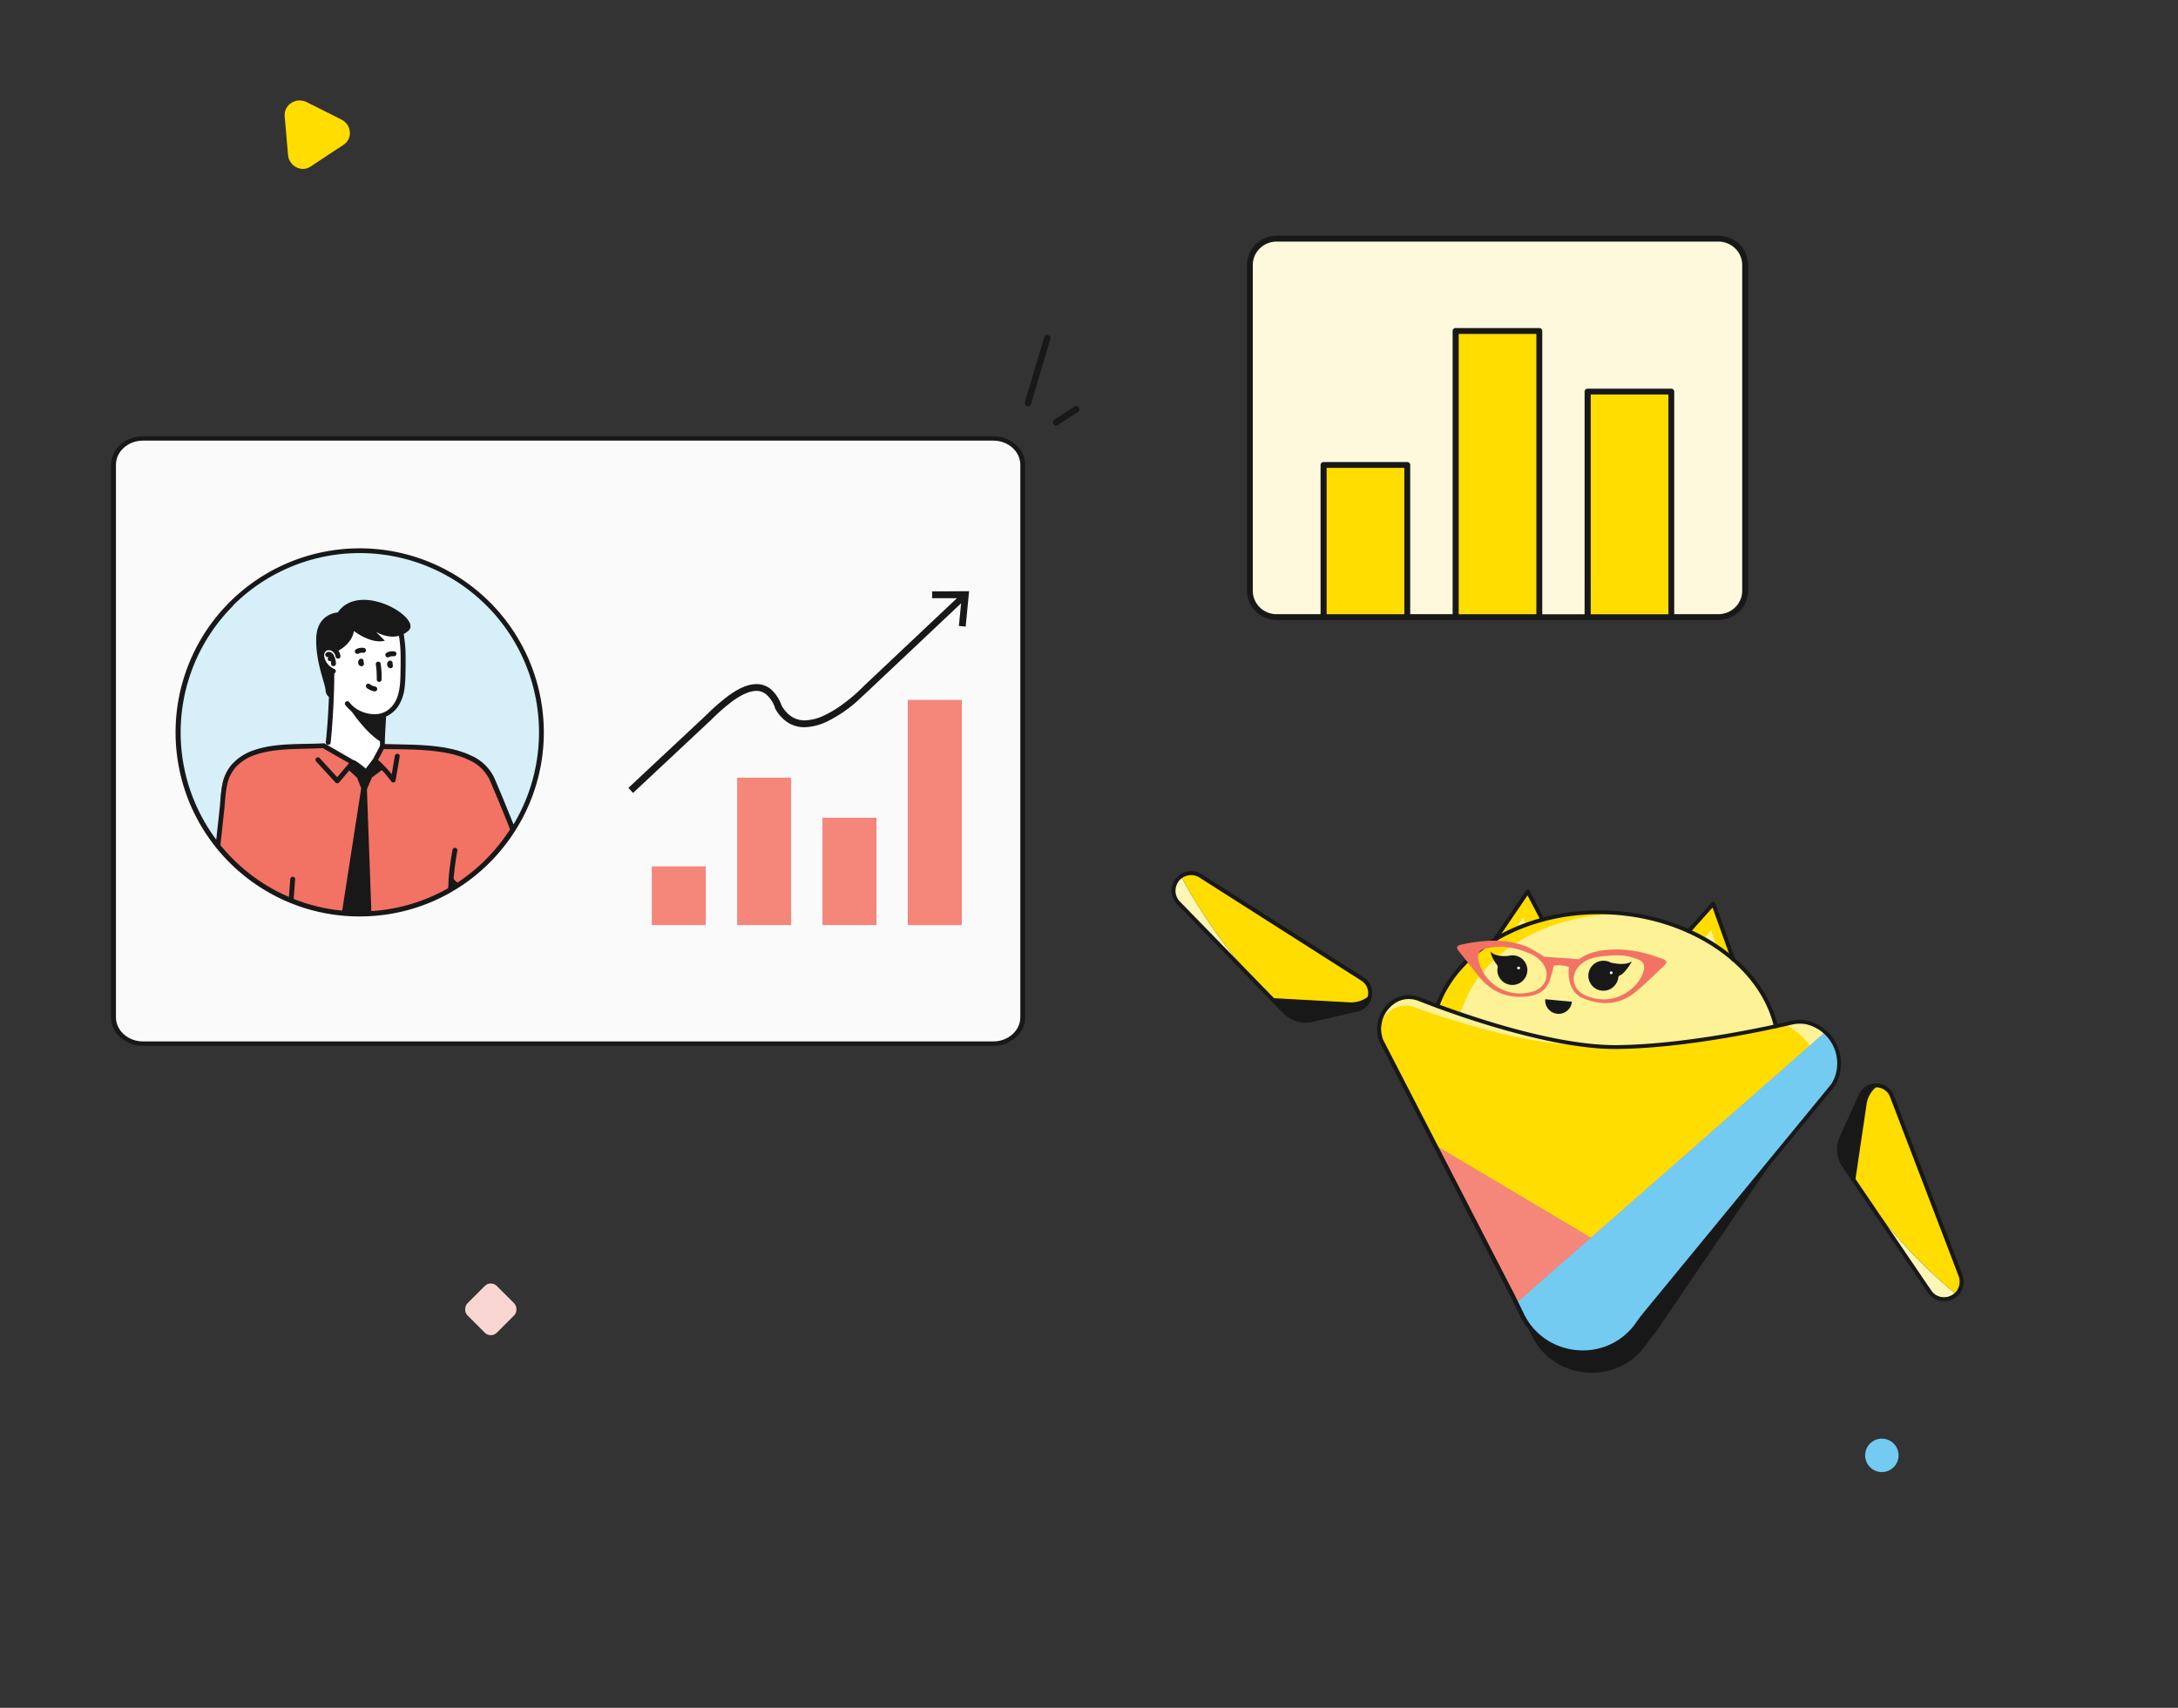 <svg xmlns="http://www.w3.org/2000/svg" width="255" height="200" fill="none" xmlns:v="https://vecta.io/nano"><rect width="100%" height="100%" fill="#333333" stroke="none"/><path d="M33.327 13.583l.398 4.584c.114 1.282 1.6 2.087 2.674 1.311l3.812-2.516c1.124-.726.957-2.352-.232-2.957l-4.111-2.067c-1.238-.556-2.606.314-2.541 1.645z" fill="#fd0"/><path d="M220.326 172.392c1.081 0 1.957-.876 1.957-1.957s-.876-1.956-1.957-1.956-1.956.875-1.956 1.956.876 1.957 1.956 1.957z" fill="#73cbf2"/><g clip-path="url(#A)"><g clip-path="url(#B)"><path d="M116.287 51.344H16.74c-1.907 0-3.453 1.382-3.453 3.086v64.701c0 1.705 1.546 3.086 3.453 3.086h99.547c1.907 0 3.453-1.381 3.453-3.086V54.431c0-1.705-1.546-3.086-3.453-3.086z" fill="#fafafa"/><path d="M16.74 122.474h99.553c.992 0 1.943-.352 2.645-.979s1.095-1.477 1.095-2.364V54.43c0-.887-.394-1.737-1.095-2.364s-1.653-.979-2.645-.979H16.74c-.992 0-1.943.352-2.645.979S13 53.544 13 54.43v64.701c0 .887.394 1.737 1.095 2.364s1.653.979 2.645.979zM13.575 54.43c0-.75.333-1.47.927-2s1.399-.829 2.238-.829h99.553c.839 0 1.644.298 2.238.829s.927 1.25.927 2v64.701c0 .75-.334 1.47-.927 2s-1.399.829-2.238.829H16.74c-.839 0-1.644-.298-2.238-.829s-.927-1.25-.927-2V54.43z" fill="#181818"/></g></g><path d="M112.608 81.966h-6.323v26.373h6.323V81.966zm-9.993 13.796h-6.323v12.573h6.323V95.762zm-9.99-4.69h-6.323v17.263h6.323V91.072zm-9.991 10.39h-6.323v6.874h6.323v-6.874z" fill="#f4867a"/><path d="M109.132 69.26v.793h2.907l-10.931 10.312-.04.043c-.778.787-1.622 1.508-2.522 2.153-.667.488-1.381.91-2.131 1.258a5.47 5.47 0 0 1-2.187.541 2.79 2.79 0 0 1-1.489-.4 3.63 3.63 0 0 1-1.264-1.412 4.42 4.42 0 0 0-1.23-1.845c-.473-.384-1.064-.592-1.673-.587-1.153 0-2.288.637-3.309 1.378a24.3 24.3 0 0 0-2.519 2.196l-9.171 8.575.544.597 9.159-8.575c.765-.771 1.582-1.488 2.445-2.147.957-.704 1.999-1.23 2.842-1.23.423-.001.832.147 1.156.418.47.421.821.957 1.018 1.556v.025.022a4.42 4.42 0 0 0 1.556 1.716 3.6 3.6 0 0 0 1.901.517 6.46 6.46 0 0 0 2.673-.686 15.77 15.77 0 0 0 3.349-2.236l1.431-1.329 10.878-10.26-.259 2.651.794.077.4-4.146-4.328.025z" fill="#181818"/><g clip-path="url(#C)"><path d="M63.387 85.766c.007 4.034-1.139 7.987-3.304 11.391l-.017.028a21.37 21.37 0 0 1-6.302 6.382 14.09 14.09 0 0 1-.65.411h-.023l-.051.031-.315.187-.284.162a21.11 21.11 0 0 1-8.952 2.624 20.12 20.12 0 0 1-1.373.045 21.34 21.34 0 0 1-2.093-.102 21.05 21.05 0 0 1-5.939-1.447c-3.324-1.36-6.251-3.538-8.509-6.331a.87.87 0 0 1-.068-.085 21.27 21.27 0 0 1-4.25-9.11c-.669-3.333-.529-6.777.407-10.044s2.642-6.263 4.974-8.736 5.223-4.351 8.43-5.477a21.27 21.27 0 0 1 19.346 2.716c2.773 1.965 5.035 4.567 6.596 7.586s2.376 6.369 2.376 9.768z" fill="#d6eff9"/><path d="M60.082 97.157l-.017.028c-1.626 2.549-3.774 4.724-6.303 6.381l-.649.412-.221-.568-.094-.26-.235-.698-.122 1.911c-2.751 1.532-5.809 2.428-8.952 2.624l-1.373.046c-.705 0-1.403-.035-2.093-.103a21.02 21.02 0 0 1-5.939-1.452c-3.324-1.36-6.251-3.538-8.509-6.331l.079-.754c.057-.519.085-1.058.099-1.605.054-1.821-.025-3.724.338-5.27a4.65 4.65 0 0 1 1.24-2.139c.599-.588 1.346-1.003 2.161-1.202l.309-.06c1.563-.301 3.287-.536 5.105-.706 1.135-.108 2.286-.19 3.452-.247a80.03 80.03 0 0 1 6.43-.062c3.217.099 6.183.397 8.413.896a6.28 6.28 0 0 1 1.986.803h.026a7.94 7.94 0 0 1 2.558 2.78c1.072 1.778 1.705 3.886 2.312 5.576z" fill="#f27264"/><path d="M44.766 87.431l-1.702 3.179-1.895-1.384-2.836-1.634.567-8.977-.74-.788c-.135-.144-.24-.314-.307-.5s-.096-.383-.084-.581a1.45 1.45 0 0 1 .516-1.027l2.836-2.374 5.902.408.196 3.078-.122 4.076c-.019.628-.233 1.234-.612 1.735s-.905.871-1.504 1.059l-.216 3.73z" fill="#fff"/><g fill="#181818"><path d="M40.775 82.723s1.985 3.185 4.005 4.255l.105-1.566.048-1.628-.947.181c-1.163.221-2.808-.794-3.211-1.242zm-1.296-6.444s1.733-.817 1.954-2.383c0 0 1.985 1.563 3.625 1.135l-1.035-1.035s2.124 1.336 3.795-.128-5.676-5.908-8.277-2.142c0 0-2.36.102-2.507 2.876s1.041 5.429 1.083 6.217.627.879.627.879l.108-2.192s.261-.831-.303-1.135c-.987-.522-.97-2.159-.457-2.422s1.387.329 1.387.329zm4.073 14.763l-.593 1.39.528 14.565-1.373.045c-.705 0-1.403-.034-2.093-.102l2.269-14.627-.479-1.231-1.135-1.044.635-.706 1.134.743.414.284 1.007-1.22.048-.06 1.001.956-1.364 1.007zm10.211 12.526l-.65.411h-.023l-.051.031-.479-1.563 1.203 1.121zM42.559 77.507c.012-.036.016-.075.013-.113a.28.28 0 0 0-.032-.109c-.018-.034-.042-.061-.072-.085s-.063-.04-.098-.051-.073-.013-.11-.009-.073.016-.105.034a.44.44 0 0 0-.227.366v.028a.57.57 0 0 0 .096.301.3.3 0 0 0 .116.099l.065.028a.27.27 0 0 0 .134.026.29.29 0 0 0 .131-.04c.04-.024.073-.057.097-.097s.038-.084.041-.131v-.074c.003-.045-.005-.089-.023-.131l-.026-.045zm3.398.227a.29.29 0 0 0 .011-.113.29.29 0 0 0-.034-.108c-.036-.066-.096-.114-.168-.136s-.149-.013-.215.022-.122.089-.162.153-.063.137-.067.213v.028a.54.54 0 0 0 .096.301c.029.043.069.078.116.099l.062.031c.041.022.087.033.133.033s.092-.011.133-.033.072-.057.096-.097.037-.084.04-.13v-.062c.002-.046-.006-.092-.026-.133l-.017-.068z"/><path d="M38.568 78.667v.46c0 2.178-.179 5.599-.423 7.786-.004.037-.001.075.01.111s.028.069.051.099.052.053.085.072.069.029.106.033.075.001.111-.01.07-.028.099-.051.053-.052.072-.085.029-.069.034-.106c.238-2.218.423-5.642.423-7.848v-.267c.035-.014.068-.034.095-.061s.049-.058.064-.093.021-.072.021-.11-.008-.075-.023-.109-.036-.066-.063-.092-.059-.047-.094-.06c-.272-.115-.515-.288-.711-.509s-.341-.481-.423-.765c-.03-.103-.045-.21-.045-.318-.001-.067.006-.134.023-.198a.54.54 0 0 1 .09-.197c.043-.059.097-.109.16-.146a.55.55 0 0 1 .258-.06.76.76 0 0 1 .411.125.98.98 0 0 1 .397.63c.014.075.058.142.121.185a.29.29 0 0 0 .401-.076.29.29 0 0 0 .045-.216 1.55 1.55 0 0 0-.641-.995 1.32 1.32 0 0 0-.726-.218c-.186-.002-.37.044-.533.133-.131.074-.246.174-.336.294a1.1 1.1 0 0 0-.191.404c-.027.111-.04.224-.04.337a1.87 1.87 0 0 0 .04.46c.177.615.583 1.139 1.135 1.464z"/><path d="M38.529 77.399c.062.023.131.023.193 0a1.42 1.42 0 0 1 .04.329c0 .075.03.147.083.201a.28.28 0 0 0 .201.083c.076 0 .147-.03.201-.083a.28.28 0 0 0 .083-.201 2.27 2.27 0 0 0-.221-.93c-.061-.144-.159-.269-.284-.363a.58.58 0 0 0-.323-.096c-.114.001-.23.039-.321.114a.28.28 0 0 0-.097.194c-.005.075.019.149.069.206.038.043.089.074.145.088a.28.28 0 0 0 .169-.011.31.31 0 0 0-.065.091c-.033.067-.039.145-.015.217s.075.13.142.164zm5.582 2.173c0 .073.028.143.078.196s.119.084.191.088a.29.29 0 0 0 .113-.017c.036-.013.069-.034.097-.061s.05-.058.065-.094.023-.073.023-.112v-.428a9.16 9.16 0 0 0-.111-1.418.3.3 0 0 0-.038-.105.27.27 0 0 0-.076-.082c-.031-.022-.065-.038-.102-.047s-.075-.011-.112-.005a.3.3 0 0 0-.105.038.27.27 0 0 0-.082.076c-.022.031-.038.065-.047.102s-.011.075-.005.112a8.43 8.43 0 0 1 .105 1.333c.014.156.011.289.006.425zm-2.139-3.024c.124-.07.264-.106.406-.105a1.03 1.03 0 0 1 .136 0c.037.006.075.004.112-.004a.28.28 0 0 0 .102-.047c.031-.022.056-.05.076-.082s.033-.068.039-.105.005-.075-.004-.112-.025-.071-.047-.102-.05-.056-.082-.076-.068-.033-.105-.039a1.5 1.5 0 0 0-.227-.02 1.4 1.4 0 0 0-.684.176.28.28 0 0 0-.135.171c-.01.036-.013.074-.008.111s.017.073.035.106a.33.33 0 0 0 .068.089.28.28 0 0 0 .098.056c.036.012.074.016.112.013a.27.27 0 0 0 .108-.031zm3.568.406a.81.81 0 0 1 .406-.102 1.03 1.03 0 0 1 .136 0c.037.006.075.005.112-.004s.071-.025.102-.047.056-.05.076-.082.033-.068.039-.105.005-.075-.004-.112a.29.29 0 0 0-.047-.102c-.022-.031-.05-.056-.082-.076s-.068-.033-.105-.039c-.075-.011-.151-.017-.227-.017-.239-.002-.475.058-.684.176a.28.28 0 0 0-.085.072c-.024.03-.04.063-.051.099s-.013.073-.009.11.016.073.034.105.04.065.069.09.062.044.099.055a.29.29 0 0 0 .113.012c.038-.004.075-.014.108-.033zm-2.581 3.63a2.08 2.08 0 0 0 .871.377c.037.007.075.007.111-.001a.29.29 0 0 0 .102-.044c.03-.021.057-.049.077-.08s.034-.067.04-.104.006-.074-.002-.111-.023-.071-.044-.101a.28.28 0 0 0-.08-.077c-.032-.02-.066-.034-.103-.04-.231-.045-.448-.142-.635-.284-.06-.045-.136-.064-.211-.053s-.142.052-.186.112-.064.136-.052.211.052.142.112.186v.008zm10.962 23.219h-.003v.003l.003-.003z"/><path d="M63.67 85.766c-.001-3.444-.827-6.838-2.409-9.897s-3.874-5.695-6.684-7.686-6.056-3.28-9.467-3.759-6.886-.134-10.136 1.007-6.179 3.043-8.542 5.549-4.092 5.54-5.041 8.851-1.091 6.801-.414 10.177 2.153 6.542 4.305 9.231l.065.082a21.63 21.63 0 0 0 8.628 6.413c1.921.785 3.945 1.286 6.01 1.487a21.92 21.92 0 0 0 2.122.102c.468 0 .93-.014 1.393-.046 3.186-.198 6.287-1.107 9.076-2.66l.284-.162.321-.19.043-.022c.221-.134.443-.284.658-.417a21.59 21.59 0 0 0 6.385-6.464l.02-.034c2.21-3.451 3.384-7.463 3.384-11.561zM27.271 70.924a20.99 20.99 0 0 1 27.755-1.716 20.99 20.99 0 0 1 5.099 27.337l-1.268-3.12-.672-1.597-.213-.499-.062-.148-.031-.071c-.533-1.118-1.434-2.02-2.553-2.553H55.3c-1.543-.786-3.452-1.109-5.338-1.257-1.77-.136-3.517-.114-4.907-.147 0-.888.105-2.419.15-3.251.042-.02.091-.034.133-.057.516-.264.957-.655 1.282-1.135.43-.686.69-1.463.76-2.269.096-.803.091-1.62.108-2.349v-.908a16 16 0 0 0-.284-3.259.29.29 0 0 0-.044-.104c-.021-.031-.049-.058-.08-.079a.29.29 0 0 0-.105-.043c-.037-.007-.076-.007-.113.001a.29.29 0 0 0-.104.044c-.032.021-.059.049-.079.08s-.035.067-.043.105a.29.29 0 0 0 .001.113 15.64 15.64 0 0 1 .267 3.143v.894c-.023.987 0 2.079-.233 3.029a3.89 3.89 0 0 1-.536 1.293c-.265.398-.623.725-1.044.953a2.69 2.69 0 0 1-1.242.284 4.03 4.03 0 0 1-1.628-.36 3.5 3.5 0 0 1-1.339-1.058c-.047-.056-.113-.092-.186-.1s-.145.012-.204.056-.097.109-.108.181.005.146.047.206c.405.525.935.941 1.54 1.211a4.57 4.57 0 0 0 1.863.411c.267.001.533-.028.794-.085-.051.865-.139 2.241-.139 3.083v.176l-.817 1.537-.851 1.112c-.35-.308-.721-.592-1.109-.851-.042-.029-.087-.055-.133-.077-.055-.029-.114-.047-.176-.054l-.085-.051-2.836-1.634-.448-.258c-.049-.026-.104-.039-.159-.037-.874.057-1.895.057-2.97.085-1.722.045-3.574.159-5.179.723-1.006.326-1.907.914-2.612 1.702a5.09 5.09 0 0 0-1.101 2.439c-.167.851-.204 1.747-.284 2.578l-.238 2.184-.173 1.574a20.99 20.99 0 0 1 1.985-27.399l-.034-.011zm26.33 32.405c-.125.082-.255.162-.383.241 0-.028-.026-.062-.037-.088l-.096-.249v-.031-.017a33.79 33.79 0 0 1 .318-2.706 17.87 17.87 0 0 1 .145-.846c.007-.037.007-.075-.001-.113a.29.29 0 0 0-.124-.183.29.29 0 0 0-.217-.041c-.037.008-.072.023-.104.044a.29.29 0 0 0-.079.08c-.021.032-.035.067-.042.105l-.15.851v-.003a35.21 35.21 0 0 0-.323 2.751v.077l-.054.822-.153.088c-2.713 1.511-5.73 2.394-8.83 2.587-.445.031-.896.045-1.353.045a20.73 20.73 0 0 1-2.065-.102 20.69 20.69 0 0 1-5.673-1.37l.173-2.283a.29.29 0 0 0-.012-.111c-.011-.035-.03-.068-.054-.097a.29.29 0 0 0-.087-.069c-.033-.017-.069-.028-.107-.031s-.075.001-.11.012-.069.03-.097.054-.052.054-.069.087-.028.069-.031.107l-.156 2.101a21.07 21.07 0 0 1-8.024-6.072l.233-2.159.238-2.19c.082-.851.119-1.719.284-2.527a4.54 4.54 0 0 1 .976-2.178c.642-.707 1.459-1.233 2.368-1.523 1.498-.525 3.299-.644 5.009-.689l2.899-.082.377.218 2.678 1.535-1.39 1.639-2.042-2.229c-.051-.056-.123-.09-.199-.094s-.151.023-.207.074-.09.123-.094.199.023.151.074.207l2.269 2.468c.027.029.06.052.097.068s.076.023.116.023.08-.01.117-.027.069-.042.096-.073l1.702-2.008c.368.252.718.527 1.05.825a.88.88 0 0 0 .133.102.49.49 0 0 0 .255.077h.051a.49.49 0 0 0 .255-.116.89.89 0 0 0 .119-.13l.689-.91c.691.618 1.314 1.307 1.861 2.056.032.043.076.076.126.095s.105.024.157.013.104-.041.142-.081.064-.091.074-.146l.476-2.8c.012-.075-.005-.152-.05-.214s-.112-.104-.187-.116-.152.005-.214.05-.104.112-.116.187l-.363 2.159a13.58 13.58 0 0 0-1.603-1.679l.675-1.274c1.418.037 3.199 0 4.978.15 1.846.142 3.687.462 5.105 1.194h.017a4.82 4.82 0 0 1 2.292 2.269l.026.057c.221.513 1.676 3.931 2.36 5.738-1.583 2.471-3.665 4.584-6.112 6.203z"/></g></g><rect x="57.464" y="149.892" width="4.868" height="4.868" rx="1" transform="rotate(45 57.464 149.892)" fill="#fad6d2"/><path d="M120.356 47.198l2.251-7.597m1.044 9.859l2.355-1.542" stroke="#181818" stroke-width=".75" stroke-linecap="round"/><g clip-path="url(#D)"><path d="M201.176 27.95h-51.699c-1.739 0-3.149 1.376-3.149 3.074v38.17c0 1.697 1.41 3.073 3.149 3.073h51.699c1.739 0 3.148-1.376 3.148-3.073v-38.17c0-1.697-1.409-3.074-3.148-3.074z" fill="#fef9dc"/><g fill="#fd0"><path d="M195.679 45.845h-9.784v26.426h9.784V45.845zm-15.459-7.086h-9.784v33.508h9.784V38.759zm-15.462 15.692h-9.785v17.816h9.785V54.451z"/></g><path d="M201.176 72.609c.928 0 1.818-.36 2.474-1s1.024-1.509 1.024-2.415v-38.17c0-.906-.368-1.774-1.024-2.415s-1.546-1-2.474-1h-51.685c-.928 0-1.818.36-2.474 1s-1.024 1.509-1.024 2.415v38.17c0 .906.368 1.774 1.024 2.415s1.546 1 2.474 1h51.685zm-53.679-1.479a2.72 2.72 0 0 1-.606-.887 2.67 2.67 0 0 1-.213-1.046V31.024a2.7 2.7 0 0 1 .82-1.932c.525-.512 1.237-.8 1.979-.8h51.699c.742 0 1.454.288 1.979.8a2.7 2.7 0 0 1 .82 1.932v38.17a2.7 2.7 0 0 1-.82 1.932c-.525.512-1.237.8-1.979.8h-5.157V45.859a.33.33 0 0 0-.105-.242c-.065-.063-.153-.099-.244-.099h-9.796c-.092 0-.18.036-.245.099a.34.34 0 0 0-.077.111c-.018.042-.028.086-.028.131V71.94h-4.957V38.759a.34.34 0 0 0-.102-.242c-.066-.064-.155-.1-.248-.1h-9.795c-.093 0-.182.036-.248.1a.34.34 0 0 0-.102.242v33.167h-4.964V54.451c0-.09-.037-.177-.103-.241s-.154-.1-.247-.1h-9.795a.36.36 0 0 0-.249.099.34.34 0 0 0-.075.111c-.018.042-.027.086-.026.131v17.475h-5.122c-.37.002-.736-.067-1.079-.203s-.653-.338-.915-.593zm7.826-16.334h9.096v17.133h-9.096V54.796zm15.459-15.692h9.096v32.825h-9.096V39.104zm15.459 7.096h9.096V71.94h-9.096V46.2z" fill="#181818"/></g><g clip-path="url(#E)"><path d="M215.902 136.513l1.287 1.891 5.195 7.651 3.528 5.19a2.06 2.06 0 0 0 .852.723 2.05 2.05 0 0 0 2.132-.265 2.05 2.05 0 0 0 .648-.909c.178-.463.178-.976 0-1.439l-8.031-20.981c-.124-.339-.341-.636-.626-.858s-.627-.359-.986-.396c-.416-.053-.838.03-1.203.235s-.655.524-.826.907l-2.249 4.937c-.241.53-.342 1.113-.294 1.694s.246 1.138.573 1.62z" fill="#fdf6b8"/><path d="M215.902 136.513l1.287 1.891.342.503c3.222 4.743 7.095 9.01 11.505 12.675.23-.219.406-.489.513-.788.178-.463.178-.976 0-1.439l-8.031-20.981c-.124-.339-.341-.636-.626-.858s-.627-.359-.986-.396a1.96 1.96 0 0 0-1.204.235c-.365.206-.654.524-.825.907l-2.249 4.937a3.4 3.4 0 0 0 .274 3.314z" fill="#181818"/><path d="M217.189 138.403l.342.503c3.222 4.744 7.095 9.01 11.505 12.676a2.06 2.06 0 0 0 .513-.789c.178-.463.178-.975 0-1.439l-8.031-20.98a1.93 1.93 0 0 0-.626-.859c-.285-.221-.627-.359-.986-.395a3.18 3.18 0 0 0-.921.959 3.19 3.19 0 0 0-.448 1.252l-1.343 9.058-.005.014z" fill="#fd0"/><path d="M150.415 118.506l-1.594-1.638-6.453-6.629-4.379-4.495c-.208-.214-.368-.47-.468-.751s-.137-.581-.109-.879.12-.585.27-.843.355-.48.6-.651a2.08 2.08 0 0 1 1.136-.365c.406-.008.806.102 1.15.318l18.954 12.072c.308.19.556.462.716.786a1.93 1.93 0 0 1 .19 1.047c-.032.418-.198.814-.473 1.131s-.644.537-1.053.628l-5.288 1.212a3.4 3.4 0 0 1-1.723-.052 3.39 3.39 0 0 1-1.476-.891z" fill="#fdf6b8"/><path d="M150.415 118.506l-1.594-1.638-.423-.435a61.33 61.33 0 0 1-10.116-13.806 2.08 2.08 0 0 1 1.136-.365c.406-.009.806.102 1.15.318l18.954 12.072c.308.19.556.462.716.786a1.92 1.92 0 0 1 .189 1.046c-.032.418-.197.815-.472 1.132s-.644.537-1.053.628l-5.289 1.212c-.569.13-1.163.111-1.724-.055a3.4 3.4 0 0 1-1.474-.895z" fill="#181818"/><g fill="#fd0"><path d="M148.821 116.868l-.423-.435a61.33 61.33 0 0 1-10.116-13.806 2.08 2.08 0 0 1 1.136-.365c.406-.009.806.102 1.15.318l18.954 12.072c.308.19.556.462.716.786a1.92 1.92 0 0 1 .189 1.046c-.321.313-.704.555-1.125.709a3.21 3.21 0 0 1-1.317.188l-9.143-.501-.021-.012zm54.382-3.744l-2.607-7.275-5.475 6.101"/></g><path d="M201.67 112.9l-1.341-3.981-2.869 3.604" fill="#fdf295"/><path d="M174.421 110.941l4.444-6.533 3.723 7.069" fill="#fd0"/><path d="M175.97 111.042l2.347-3.592 1.846 4.099" fill="#fdf295"/><path d="M167.923 118.705c-.003.027-.003.053 0 .08l3.168 1.17a66.49 66.49 0 0 0 16.918 3.287c7.203.468 14.061-.185 20.208-1.75.011-.193-.01-.387-.063-.573l-.36-1.269c-1.872-6.652-9.079-11.657-17.489-12.636-.454-.053-.915-.096-1.376-.126-9.009-.587-17.489 3.531-20.358 10.212l-.52 1.212a1.56 1.56 0 0 0-.128.393z" fill="#fd0"/><g fill="#fdf295"><path d="M170.885 118.897a1.64 1.64 0 0 0 .194 1.065 66.49 66.49 0 0 0 16.919 3.288c7.202.468 14.061-.185 20.208-1.751a1.76 1.76 0 0 0-.063-.573l-.361-1.268c-1.872-6.653-9.079-11.658-17.489-12.636-8.459-.113-16.176 3.922-18.797 10.277l-.498 1.212a1.63 1.63 0 0 0-.113.386z"/><path d="M214.596 127.073l-22.583 27.502a7.85 7.85 0 0 1-9.126 3.44c-1.144-.352-2.19-.964-3.058-1.789s-1.531-1.839-1.94-2.963l-16.167-31.413a3.83 3.83 0 0 1-.016-2.662c.313-.861.923-1.582 1.721-2.032h.019a3.24 3.24 0 0 1 1.361-.376 3.23 3.23 0 0 1 1.391.241c2.752 1.074 11.635 4.418 19.214 5.354a29.13 29.13 0 0 0 3.894.234c7.462-.073 16.234-1.889 19.656-2.666l.807-.187c.553-.14 1.13-.156 1.689-.047.765.168 1.479.517 2.082 1.017s1.078 1.136 1.385 1.857.437 1.504.38 2.285-.3 1.537-.709 2.205z"/></g><path d="M164.534 119.637c.429-.262.913-.419 1.413-.46s1.003.037 1.468.226c3.22 1.277 14.903 5.679 22.979 5.592s14.625-2.971 17.222-3.589a3.95 3.95 0 0 1 1.956.012 4.93 4.93 0 0 1 1.96 1.091c.56.51.996 1.142 1.273 1.847a4.93 4.93 0 0 1 .323 2.22c-.064.755-.302 1.485-.694 2.133l-18.526 27.214c-.379.468-.76.936-1.097 1.43-3.388 4.979-10.876 4.383-13.476-.952l-1.055-2.186-15.318-29.952a3.85 3.85 0 0 1-.04-2.594 3.86 3.86 0 0 1 1.612-2.032z" fill="#181818"/><path d="M212.044 126.095l-23.812 28.232a7.72 7.72 0 0 1-5.352 3.688 7.75 7.75 0 0 1-3.053-1.79c-.866-.825-1.529-1.839-1.938-2.963l-16.167-31.412-.019-.056c-.863-2.391 1.519-4.68 3.913-3.83 4.956 1.773 13.462 4.446 19.801 4.406 1.289.166 2.589.246 3.889.238 7.462-.072 16.235-1.888 19.656-2.665 2.326 1.273 4.614 3.623 3.082 6.152z" fill="#fd0"/><path d="M214.596 127.073l-19.148 23.318-3.435 4.184c-3.407 5.635-11.812 4.856-14.124-1.31l-.342-.663-9.526-18.511 18.252 10.85 27.413-24.069.19.185c.068.065.126.136.187.204s.115.128.166.196l.044.054a5.22 5.22 0 0 1 .27.386c.084.133.119.201.177.307a4.78 4.78 0 0 1 .101.203c.042.083.079.168.112.255s.068.171.099.258c.12.353.199.719.234 1.09 0 .066.011.129.016.194s0 .101 0 .155v.234a4.91 4.91 0 0 1-.686 2.48z" fill="#f4867a"/><path d="M214.597 127.073l-19.149 23.318-3.435 4.184c-3.407 5.635-11.812 4.856-14.124-1.31l-.342-.663 8.731-7.661 27.408-24.069.19.185c.068.065.126.136.187.204s.115.128.166.196l.045.054c.091.124.185.255.269.386s.119.201.178.307a4.74 4.74 0 0 1 .1.203c.042.083.079.168.113.255s.067.171.098.258a4.73 4.73 0 0 1 .234 1.09c0 .066.012.129.016.194s0 .101 0 .155v.234a4.92 4.92 0 0 1-.685 2.48z" fill="#73cbf2"/><g fill="#181818"><path d="M139.159 102.273l-.035-.234c-.562.08-1.074.368-1.434.808a2.34 2.34 0 0 0-.522 1.469c0 .595.234 1.166.653 1.589l12.425 12.762c.435.447.977.773 1.575.95a3.63 3.63 0 0 0 1.837.057l5.286-1.212a2.17 2.17 0 0 0 1.273-.819c.289-.389.445-.861.445-1.346.001-.37-.092-.735-.271-1.06s-.438-.597-.752-.793l-18.954-12.072c-.368-.234-.795-.358-1.231-.358-.113 0-.227.009-.339.025l.035.234.033.234c.09-.014.18-.021.271-.021.347.001.687.1.981.286l18.942 12.07c.248.153.453.368.595.624a1.71 1.71 0 0 1 .212.836c.001.384-.122.758-.351 1.067-.246.327-.603.555-1.004.641l-5.286 1.212a3.15 3.15 0 0 1-1.599-.05c-.52-.153-.992-.437-1.37-.825l-12.428-12.762c-.332-.337-.518-.791-.519-1.264.001-.426.148-.839.416-1.17.285-.35.693-.579 1.14-.641l-.024-.237zm90.392 48.52l-.22-.079a1.78 1.78 0 0 1-.702.891c-.304.2-.661.306-1.025.307a1.81 1.81 0 0 1-.852-.21 1.79 1.79 0 0 1-.65-.588l-10.013-14.742c-.303-.448-.486-.966-.531-1.505s.049-1.081.274-1.572l2.244-4.935a1.72 1.72 0 0 1 .669-.768c.283-.171.609-.258.94-.253a1.76 1.76 0 0 1 .932.281c.308.2.543.494.669.838l8.029 20.978a1.83 1.83 0 0 1 .121.65c.001.214-.037.427-.112.628-.009.025-.014.052-.014.079h.234l.22.082c.191-.52.187-1.091-.012-1.608l-8.024-20.978c-.162-.435-.46-.808-.849-1.062a2.25 2.25 0 0 0-1.182-.358c-.42-.006-.834.106-1.193.323a2.2 2.2 0 0 0-.852.973l-2.244 4.935c-.26.567-.369 1.192-.316 1.814a3.62 3.62 0 0 0 .618 1.734l10.013 14.742c.207.31.488.565.818.74s.697.266 1.07.264c.457.001.904-.133 1.285-.384.404-.271.71-.664.875-1.121.01-.026.014-.054.014-.082h-.234l.22.082-.22-.096zm-66.252-33.567l.122.199c.46-.283.991-.432 1.532-.429.398.005.791.084 1.159.234 1.607.637 5.309 2.041 9.629 3.276s9.252 2.34 13.349 2.34h.22c8.172-.081 17.869-2.237 20.489-2.854.307-.072.621-.109.936-.11a3.52 3.52 0 0 1 .936.121 4.72 4.72 0 0 1 3.431 4.531c-.002.853-.239 1.69-.686 2.417l.201.119-.18-.147-21.734 26.465c-.381.468-.767.936-1.116 1.446-.693 1.026-1.629 1.864-2.724 2.441a7.51 7.51 0 0 1-3.554.868c-1.393.002-2.76-.371-3.959-1.079a7.46 7.46 0 0 1-2.911-3.163l-1.063-2.186-15.448-29.971-.206.108.217-.082a3.6 3.6 0 0 1 1.477-4.341l-.122-.199-.124-.198c-.809.494-1.419 1.257-1.724 2.154a4.06 4.06 0 0 0 .051 2.76v.025l15.421 29.966 1.062 2.184c.686 1.398 1.767 2.563 3.11 3.353a8.25 8.25 0 0 0 4.198 1.144c1.314.007 2.61-.309 3.772-.921a8 8 0 0 0 2.895-2.589c.332-.487.702-.948 1.09-1.404l21.732-26.465.021-.028a5.12 5.12 0 0 0 .751-2.659c-.001-1.128-.369-2.226-1.051-3.126a5.18 5.18 0 0 0-2.724-1.86c-.341-.092-.694-.139-1.048-.138-.348.001-.695.043-1.034.124-2.602.613-12.288 2.763-20.386 2.841h-.216c-4.015 0-8.924-1.079-13.221-2.319a111.25 111.25 0 0 1-9.594-3.276 3.6 3.6 0 0 0-1.329-.255 3.37 3.37 0 0 0-1.778.498l.131.185z"/><path d="M208.143 120.123l-.134-.526c-.954-3.386-3.262-6.342-6.383-8.572s-7.06-3.744-11.305-4.235c-.458-.056-.921-.099-1.387-.129-.576-.037-1.149-.056-1.718-.056-4.212 0-8.246 1.011-11.567 2.808s-5.936 4.409-7.305 7.596l-.288.702c-.023.057-.023.122.002.179s.07.103.128.126.122.023.18-.002a.23.23 0 0 0 .125-.128l.286-.702-.215-.091.212.093c1.32-3.072 3.854-5.616 7.1-7.368s7.203-2.759 11.344-2.759a25.78 25.78 0 0 1 1.687.056 20.86 20.86 0 0 1 1.36.126c4.168.485 8.036 1.971 11.087 4.152s5.284 5.054 6.206 8.318l.234-.063-.234.059.133.521c.008.03.021.058.039.083s.042.045.068.061a.24.24 0 0 0 .086.031c.031.004.062.003.091-.005s.058-.021.083-.039.045-.042.061-.068a.24.24 0 0 0 .031-.086c.004-.03.003-.061-.005-.091l-.002.009z"/><path d="M175.158 110.274l3.681-5.412 1.554 2.948c.029.053.079.093.137.11a.23.23 0 0 0 .176-.017c.054-.028.095-.076.114-.135s.014-.121-.013-.176l-1.737-3.292c-.018-.036-.046-.066-.08-.088a.24.24 0 0 0-.113-.037.24.24 0 0 0-.117.024c-.036.017-.067.044-.09.078l-3.9 5.735c-.018.025-.03.054-.036.084s-.006.061 0 .092a.23.23 0 0 0 .034.084c.017.026.039.048.065.065a.23.23 0 0 0 .084.035c.03.007.061.007.091.001s.059-.018.085-.035.048-.039.065-.064zm27.986 1.989l-2.328-6.503a.23.23 0 0 0-.068-.099c-.031-.027-.068-.045-.108-.053a.24.24 0 0 0-.119.008c-.039.013-.073.036-.1.067l-2.876 3.205c-.038.047-.056.106-.051.166s.033.115.077.155.103.062.163.06.117-.027.159-.069l2.614-2.914 2.197 6.124c.009.031.024.059.044.084a.25.25 0 0 0 .074.06.23.23 0 0 0 .092.025c.032.003.064-.002.094-.013s.058-.027.081-.049a.24.24 0 0 0 .055-.078c.013-.029.019-.061.019-.093a.23.23 0 0 0-.019-.093v.01zm-14.561.468a1.74 1.74 0 0 0-1.077-.206c-.287.036-.561.141-.797.308s-.429.389-.558.648a1.74 1.74 0 0 0-.185.835 1.75 1.75 0 0 0 .231.823 1.76 1.76 0 0 0 .593.617c.245.153.525.243.813.262a1.77 1.77 0 0 0 .842-.152 1.75 1.75 0 0 0 .669-.533 1.7 1.7 0 0 0 .365-.884c.008-.055.031-.106.067-.147a.28.28 0 0 1 .137-.087c.402-.143 1.125-1.116 1.378-1.638-.665.484-1.877.292-2.478.154zm-10.846-.727a1.75 1.75 0 0 0-1.154-.054c-.62.044-1.652.026-2.08-.538a3.47 3.47 0 0 0 .702 1.49c.054.055.095.122.118.196s.029.152.015.228a1.67 1.67 0 0 0-.025.36 1.74 1.74 0 0 0 .17.664 1.76 1.76 0 0 0 .412.549c.172.154.373.272.591.349a1.74 1.74 0 0 0 .679.096 1.76 1.76 0 0 0 1.212-.583c.154-.172.273-.372.349-.59a1.78 1.78 0 0 0 .097-.679 1.77 1.77 0 0 0-.332-.898c-.192-.263-.453-.467-.754-.59zm6.301 5.304c-.018.205-.078.404-.173.586s-.227.344-.385.475-.341.23-.537.291-.403.083-.608.064-.404-.078-.586-.174-.343-.226-.475-.385a1.56 1.56 0 0 1-.355-1.144l3.119.287z"/></g><path d="M191.47 116.183c1.187-.967 2.268-2.064 3.384-3.117.381-.358.32-.581-.199-.772-1.704-.628-3.442-1.105-5.272-1.103-1.544 0-3.068.162-4.404 1.063-.056.046-.124.075-.196.082l-.953-.089-3.016-.199c-.063 0-.117-.091-.183-.126-.688-.387-1.343-.869-2.075-1.138-2.427-.896-4.914-.702-7.381-.182-.683.145-.739.351-.294.896l2.082 2.609c1.325 1.785 3.063 2.719 5.3 2.623 1.339-.056 2.556-.412 3.131-1.79.21-.606.385-1.224.522-1.851.601-.104 1.219-.05 1.792.157-.203 1.32.141 3.07 1.725 3.695 2.146.847 4.212.725 6.037-.758zm-11.889-.106a5 5 0 0 1-2.063.244c-.698-.064-1.374-.273-1.985-.615s-1.144-.807-1.564-1.367-.718-1.202-.875-1.884c-.147-.756.103-1.221.857-1.376.672-.15 1.359-.221 2.047-.21a9.79 9.79 0 0 1 3.33.891c.458.23.865.548 1.2.936 1.016 1.224.574 2.857-.947 3.381zm5.489-3.133c.88-.777 1.971-.92 3.07-1.008a10.36 10.36 0 0 1 1.872-.031 6.71 6.71 0 0 1 1.72.433c.728.264.906.739.67 1.479-.63 1.968-2.947 3.442-5.123 3.192-.625-.066-1.235-.24-1.802-.513-1.469-.737-1.638-2.466-.407-3.552z" fill="#f27264"/><g fill="#fff"><path d="M188.8 113.934c-.001.022-.007.043-.017.063s-.023.037-.04.051-.035.025-.056.032a.16.16 0 0 1-.065.008c-.043-.003-.084-.024-.112-.057a.17.17 0 0 1-.04-.12c.001-.022.007-.043.016-.063s.023-.037.04-.051.035-.025.056-.031.042-.009.064-.008.043.007.062.017.037.022.052.039.025.035.032.056.01.042.008.064zm-10.836-.559c-.004.043-.024.084-.058.112a.17.17 0 0 1-.12.04c-.022-.002-.043-.007-.062-.017s-.037-.022-.051-.039-.025-.035-.032-.056-.009-.042-.007-.064.007-.043.016-.062.023-.037.039-.052.036-.025.056-.032.043-.01.064-.008.044.007.063.017.037.023.052.04.025.035.032.056.009.043.008.065z"/></g></g><defs><clipPath id="A"><path fill="#fff" transform="translate(13 51.087)" d="M0 0h107.033v71.498H0z"/></clipPath><clipPath id="B"><path fill="#fff" transform="translate(13 51.087)" d="M0 0h107.027v71.387H0z"/></clipPath><clipPath id="C"><path fill="#fff" transform="translate(20.557 64.21)" d="M0 0h43.113v43.113H0z"/></clipPath><clipPath id="D"><path fill="#fff" transform="translate(145.979 27.609)" d="M0 0h58.696v45H0z"/></clipPath><clipPath id="E"><path fill="#fff" transform="translate(137.168 102.016)" d="M0 0h92.741v58.75H0z"/></clipPath></defs></svg>